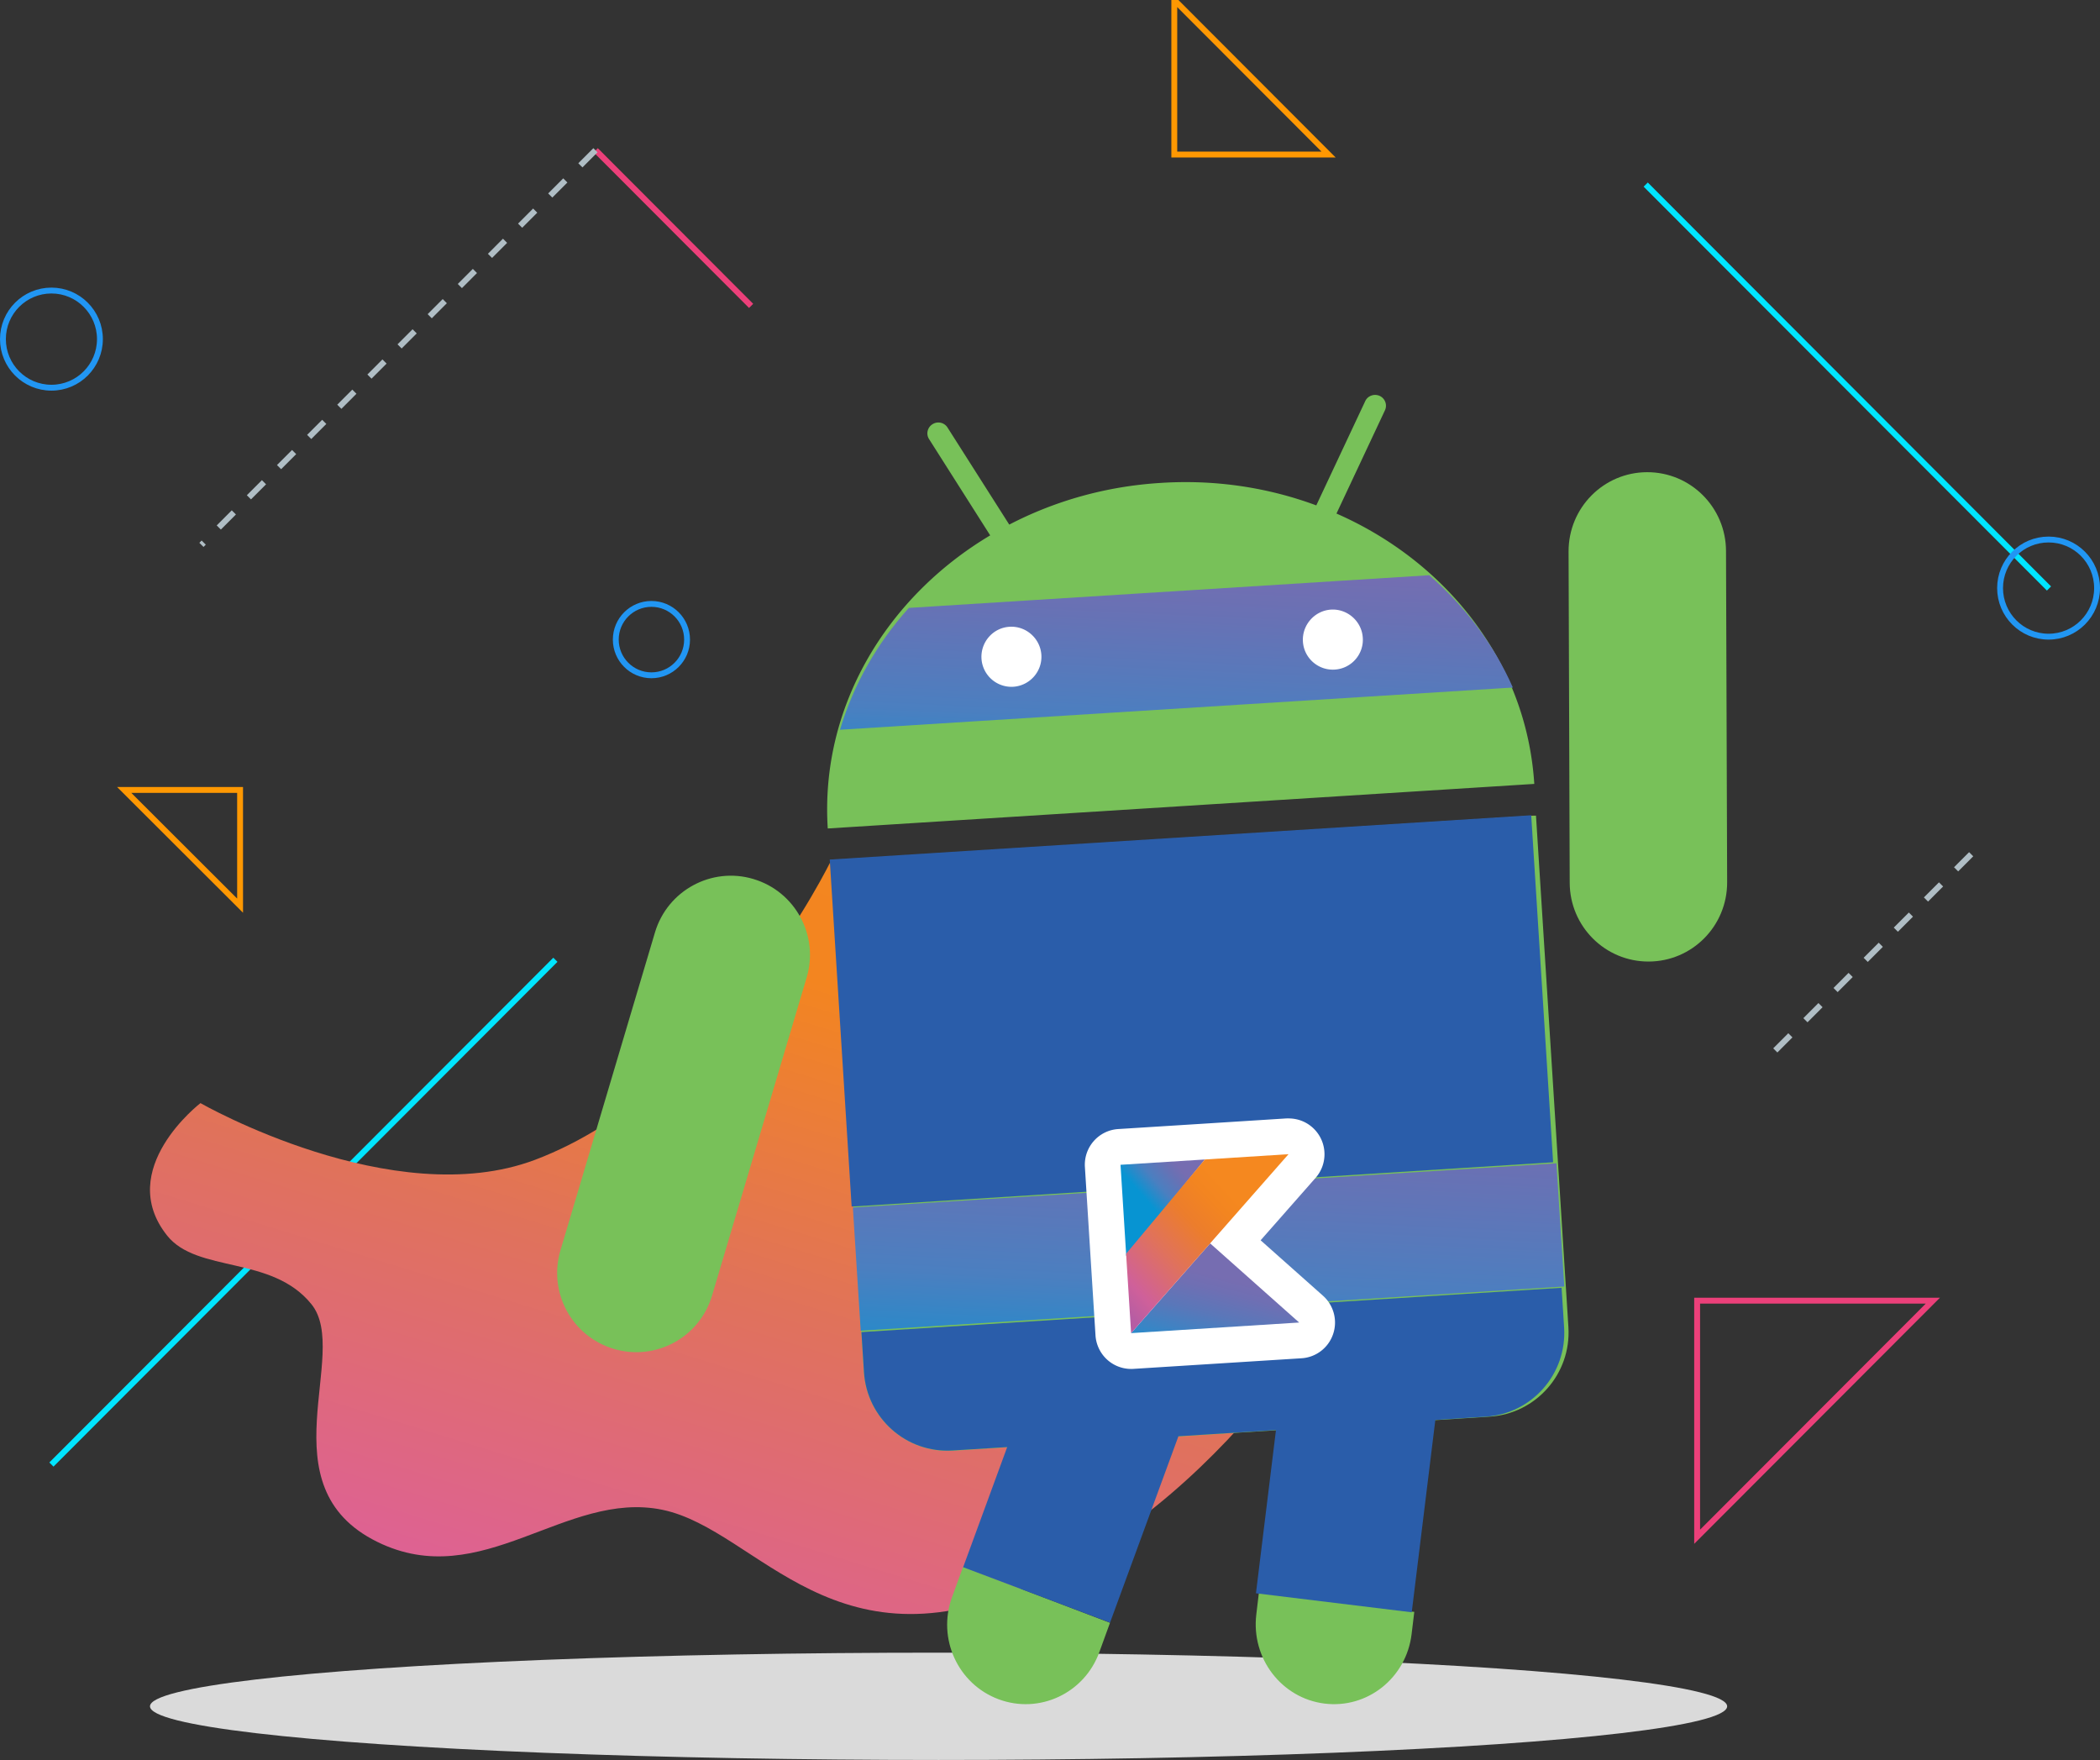 <?xml version="1.0"?>
<svg width="358" height="300" xmlns="http://www.w3.org/2000/svg" viewBox="0 0 358 300"><rect x="0" y="0" width="358" height="300" fill="#333333" stroke="none"/><defs><linearGradient x1="20.203%" y1="97.545%" x2="82.844%" y2="-26.355%" id="a"><stop stop-color="#DD5DA3" offset="0%"></stop><stop stop-color="#E0725B" offset="34.86%"></stop><stop stop-color="#F38520" offset="59.97%"></stop><stop stop-color="#F5881F" offset="100%"></stop></linearGradient><linearGradient x1="24.939%" y1="195.143%" x2="74.671%" y2="-49.172%" id="b"><stop stop-color="#0794D2" offset="11.83%"></stop><stop stop-color="#4B7FC0" offset="41.78%"></stop><stop stop-color="#6971B4" offset="69.62%"></stop><stop stop-color="#766DB1" offset="83.33%"></stop></linearGradient><linearGradient x1="22.754%" y1="180.779%" x2="77.229%" y2="-80.752%" id="c"><stop stop-color="#0794D2" offset="11.83%"></stop><stop stop-color="#4B7FC0" offset="41.78%"></stop><stop stop-color="#6971B4" offset="69.62%"></stop><stop stop-color="#766DB1" offset="83.33%"></stop></linearGradient><linearGradient x1="27.992%" y1="140.59%" x2="72.246%" y2="46.409%" id="d"><stop stop-color="#0794D2" offset="9.68%"></stop><stop stop-color="#3487C7" offset="30.07%"></stop><stop stop-color="#5A77B9" offset="62.11%"></stop><stop stop-color="#6F6FB3" offset="86.43%"></stop><stop stop-color="#766DB1" offset="100%"></stop></linearGradient><linearGradient x1="16.254%" y1="39.703%" x2="67.484%" y2="-11.181%" id="e"><stop stop-color="#0794D2" offset="11.83%"></stop><stop stop-color="#4B7FC0" offset="41.78%"></stop><stop stop-color="#6971B4" offset="69.62%"></stop><stop stop-color="#766DB1" offset="83.33%"></stop></linearGradient><linearGradient x1="-14.974%" y1="93.362%" x2="75.219%" y2=".314%" id="f"><stop stop-color="#B65DA3" offset="10.75%"></stop><stop stop-color="#CF609A" offset="21.38%"></stop><stop stop-color="#E0725B" offset="42.54%"></stop><stop stop-color="#EC7D2C" offset="60.48%"></stop><stop stop-color="#F38520" offset="74.3%"></stop><stop stop-color="#F5881F" offset="82.32%"></stop></linearGradient></defs><g fill="none" fill-rule="evenodd"><path d="M94.681 163.599L8.767 249.64" stroke="#00E5FF"></path><ellipse fill="#DADADA" fill-rule="nonzero" cx="160.004" cy="290.854" rx="134.433" ry="9.146"></ellipse><path d="M280.555 31.463l68.748 68.852" stroke="#00E5FF"></path><path d="M101.555 25.61l26.491 26.53" stroke="#EC407A"></path><g fill-rule="nonzero"><path d="M116.13 79.326S97.182 118.46 65.66 130.374c-24.22 9.147-57.057-9.657-57.057-9.657s-14.686 11.27-5.684 22.577c5.13 6.441 17.873 3.348 24.607 11.706 6.746 8.359-8.05 31.032 11.223 40.506 17.824 8.771 32.1-8.88 48.597-5.47 16.497 3.42 29.603 29.138 64.793 11.84 63.96-31.457 83.848-130.169 83.848-130.169l-119.859 7.619z" fill="url(#a)" transform="translate(25.571 67.317)"></path><path d="M227.837 87.538l8.256-17.581a1.846 1.846 0 0 0-.89-2.473c-.94-.42-2.047-.024-2.468.9l-8.34 17.762c-8.16-3.024-17.162-4.44-26.55-3.828-9.363.576-18.113 3.108-25.791 7.105l-10.519-16.538a1.848 1.848 0 0 0-2.563-.576c-.879.54-1.143 1.704-.578 2.556l10.41 16.394c-17.751 10.585-29.004 29.33-27.692 49.96l120.447-7.596c-1.3-20.63-14.803-37.78-33.722-46.085" fill="#78C159"></path><path d="M232.335 49.878c-3.226-7.327-8.131-13.825-14.257-19.146l-88.718 5.573c-5.413 6.03-9.448 13.093-11.731 20.768l114.706-7.195z" fill="url(#b)" transform="translate(25.571 67.317)"></path><path d="M172.734 117.064a5.124 5.124 0 0 1-5.414-4.79c-.17-2.814 1.959-5.263 4.77-5.434 2.822-.183 5.255 1.986 5.438 4.789.182 2.815-1.971 5.252-4.794 5.435M227.548 114.135c-2.814.183-5.262-1.959-5.432-4.783-.17-2.8 1.973-5.258 4.786-5.44 2.802-.17 5.25 1.996 5.42 4.795.195 2.824-1.96 5.258-4.774 5.428" fill="#FFF"></path><path d="M141.739 146.656l5.526 87.206c.496 7.934 7.317 13.933 15.238 13.425l9.76-.617 26.87-1.705 18.14-1.15 26.871-1.705 9.796-.629c7.909-.495 13.931-7.317 13.436-15.251l-5.527-87.206-120.11 7.632z" fill="#78C159"></path><path fill="#2A5DAA" d="M141.452 146.516l119.582-7.548 3.734 59.15-119.582 7.549z"></path><path fill="url(#c)" d="M241.102 151.975l-119.941 7.537-1.34-21 119.94-7.536z" transform="translate(25.571 67.317)"></path><path d="M294.244 93.918c-.024-7.448-6.053-13.454-13.468-13.43-7.416.024-13.396 6.08-13.372 13.527l.193 56.457c.024 7.448 6.053 13.455 13.468 13.43 7.415-.024 13.396-6.067 13.372-13.527l-.193-56.457zM128.443 149.835c-7.136-2.135-14.649 1.953-16.781 9.085L95.546 213.12c-2.132 7.169 1.94 14.678 9.076 16.8 7.149 2.135 14.649-1.928 16.77-9.097l16.127-54.21c2.132-7.121-1.939-14.654-9.076-16.777M162.294 272.258c-2.56 7.036 1.01 14.813 7.945 17.394 6.935 2.58 14.627-1.01 17.175-8.046l1.815-4.99-25.048-9.543-1.887 5.185zM214.17 275.196c-.899 7.49 4.303 14.27 11.614 15.188 7.324.918 13.976-4.381 14.863-11.859l.455-3.77-26.488-3.292-.444 3.733z" fill="#78C159"></path><path d="M266.645 226.294l-.432-6.782-119.36 7.553.433 6.806c.492 7.902 7.27 13.877 15.14 13.37l9.277-.577-7.51 20.477 25.042 9.444 11.656-31.765 15.958-1.011.673-.049-3.413 27.826 26.557 3.24 4.025-32.788 8.592-.554c7.87-.494 13.855-7.288 13.362-15.19z" fill="#2A5DAA"></path><g fill="#FFF"><path d="M192.827 230.292a3.044 3.044 0 0 1-3.036-2.857l-1.804-28.68a3.04 3.04 0 0 1 2.853-3.236l28.638-1.807h.195c1.158 0 2.219.659 2.73 1.709a3.035 3.035 0 0 1-.45 3.358l-11.363 12.918 12.911 11.465a3.062 3.062 0 0 1 .866 3.272 3.035 3.035 0 0 1-2.695 2.051l-28.65 1.807h-.195z"></path><path d="M219.66 196.74l-13.374 15.2 15.18 13.493-28.64 1.807-.828-13.15-.024-.379-.951-15.152 14.374-.904 14.264-.915zm.013-6.105h-.134c-.098 0-.207.012-.305.012l-14.215.903-14.374.904c-3.365.207-5.913 3.113-5.694 6.483l.951 15.153.024.378.83 13.15a6.136 6.136 0 0 0 2.048 4.2 6.082 6.082 0 0 0 4.035 1.527c.122 0 .256 0 .39-.012l28.65-1.807a6.076 6.076 0 0 0 5.377-4.103 6.111 6.111 0 0 0-1.719-6.557l-10.631-9.45 9.278-10.537c1-1.087 1.61-2.54 1.61-4.127 0-3.346-2.683-6.069-6.024-6.105-.048-.012-.073-.012-.097-.012z"></path></g><path fill="url(#d)" d="M1.886 30.891l13.472-15.299 15.179 13.492z" transform="translate(190.94 196.349)"></path><path fill="url(#e)" d="M.082 2.198l14.374-.904L1.057 17.741z" transform="translate(190.94 196.349)"></path><path fill="url(#f)" d="M14.456 1.294L1.033 17.362l.853 13.53 13.472-15.3L28.72.391z" transform="translate(190.94 196.349)"></path></g><path d="M101.51 25.61L34.339 92.878M336.037 145.61l-33.96 34.01" stroke="#B0BEC5" stroke-dasharray="3.635"></path><path stroke="#FF9802" d="M200.188 0l26.302 26.341h-26.302z"></path><path stroke="#EC407A" d="M329.506 221.707l-40.184 40.244v-40.244z"></path><path stroke="#FF9802" d="M40.93 154.375L21.172 134.65h19.756z"></path><ellipse stroke="#2196F3" cx="8.767" cy="57.805" rx="8.267" ry="8.28"></ellipse><ellipse stroke="#2196F3" cx="349.233" cy="100.244" rx="8.267" ry="8.28"></ellipse><ellipse stroke="#2196F3" cx="111.053" cy="109.024" rx="6.076" ry="6.085"></ellipse></g></svg>